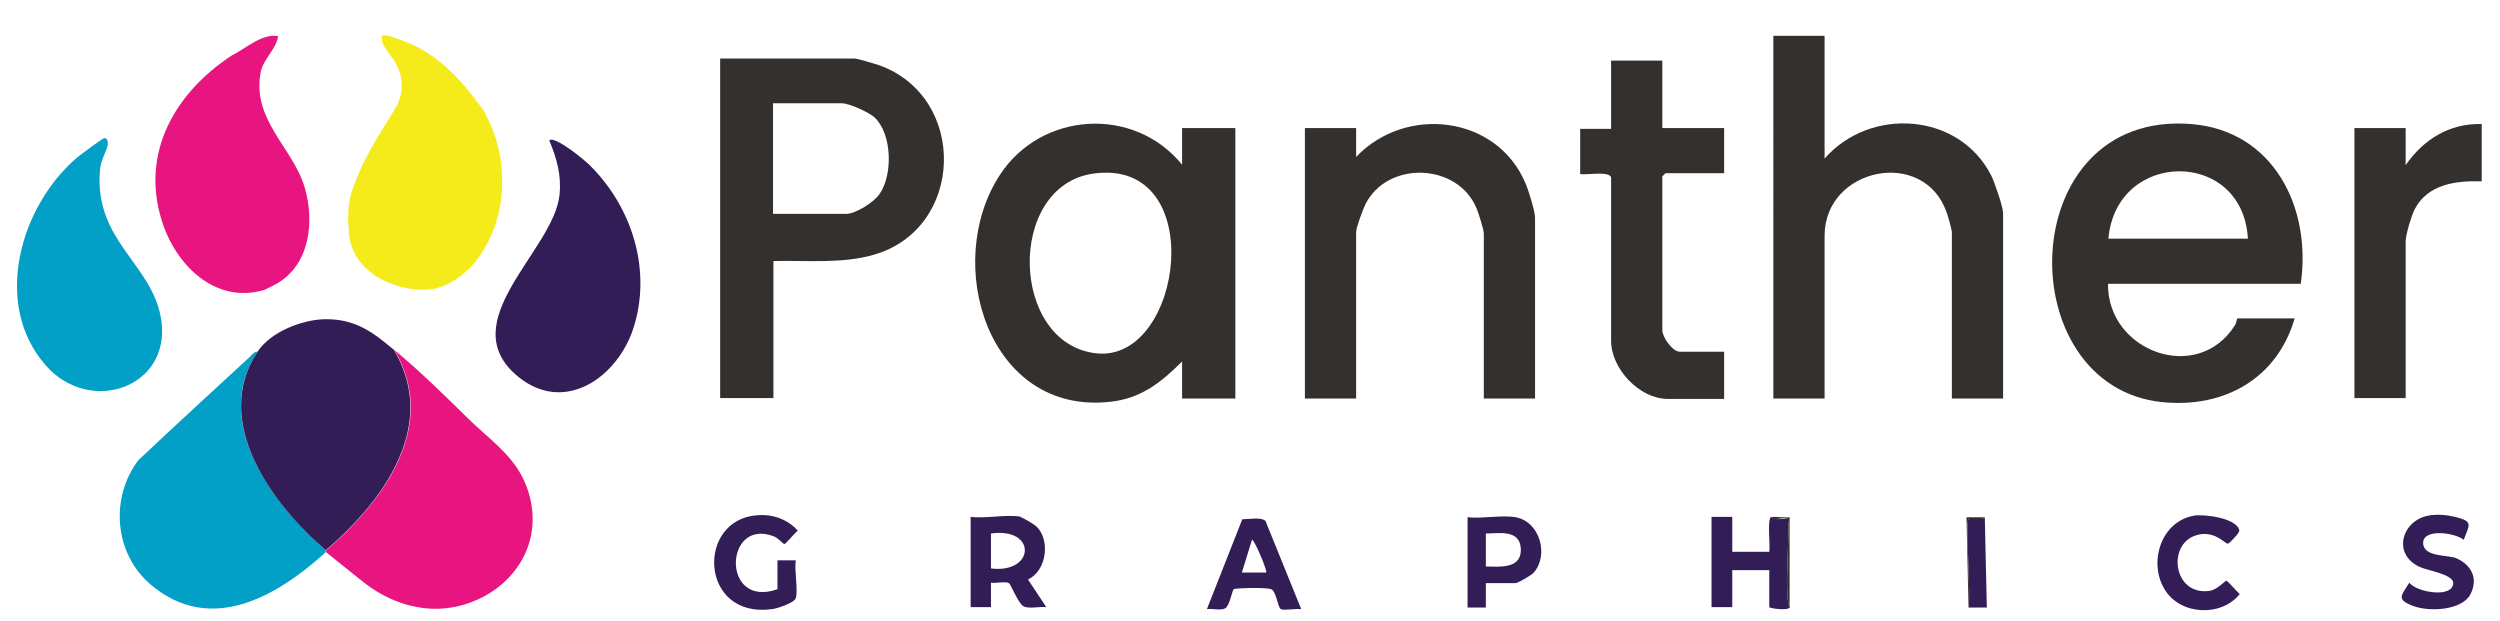 <?xml version="1.0" encoding="UTF-8"?> <svg xmlns="http://www.w3.org/2000/svg" id="Layer_1" version="1.1" viewBox="0 0 614.8 152.7"><defs><style> .st0 { fill: #321d56; } .st1 { fill: #e81580; } .st2 { fill: #34302e; } .st3 { fill: #029fc6; } .st4 { fill: #f5eb1b; } </style></defs><path class="st2" d="M448.7,8.8v30.2c11.2-12.8,33.1-11.4,41,4.2.8,1.6,2.9,7.7,2.9,9.2v45.6h-12.6v-41c0-.4-1-4.1-1.3-4.8-5.6-16-30-11-30,5.8v40h-12.6V8.8h12.6Z"></path><path class="st4" d="M96.1,9c2.3.6,5.6,2.1,6,2.3,6,3,10.6,7.6,14.6,12.9s2.1,2.8,2.9,4.3c3.8,7.1,4.8,15.8,3.1,23.6-1,4.5-3,8.8-5.9,12.4-2.6,3.1-6.6,6-10.5,6.6s-9.8-.5-14-3.3c-3.3-2.2-5.5-5.1-6.3-9s0-.3,0-.5c-.5-2.9-.5-6.4,0-9.3.4-1.9,1.1-3.6,1.8-5.3,1.2-3.2,3-6.4,4.7-9.4,1.1-1.9,4.8-7.6,5.3-8.7,1.5-3.4,1.3-6.7-.4-9.9-1.1-2.1-3.7-4.2-3.5-6.7,0-.5,1.1-.4,2.4,0Z"></path><path class="st1" d="M68.4,8.9c-.5,3.3-3.7,5.6-4.3,8.9-2.2,11.7,7.9,18.5,10.8,28.2,2.5,8.4,1.4,19.2-7.1,23.9-.3.2-2.6,1.3-2.8,1.4-12.2,3.6-21.9-6.3-25.2-17-5.3-16.8,3.3-31.5,17.1-40.6,3.3-1.6,7.6-5.6,11.5-4.8Z"></path><path class="st2" d="M610.3,30.5v14.1c-6.4-.2-13.3.7-16.5,6.9-.8,1.6-2.2,6.2-2.2,7.9v38.5h-12.6V31.5h12.6v9.1c4.4-6.3,10.7-10.3,18.7-10.1Z"></path><path class="st2" d="M290.7,40.6v-9.1h13.1v66.5h-13.1v-9.1c-5.1,5.1-10.1,9.1-17.6,9.9-30.1,3.4-41.4-34.1-27.2-55.8,10.2-15.6,33-17,44.8-2.5ZM268.8,42.7c-21.4,3.1-20.4,42,.9,44.2s27.8-48.3-.9-44.2Z"></path><path class="st2" d="M565.9,69.8h-47.5c-.2,16.6,22,24.8,31.2,10.2.4-.6.5-1.7.6-1.7h14.1c-4.3,14.8-17.3,22.1-32.5,20.6-37.8-3.8-36.7-71.8,7-68.4,20.4,1.6,29.7,20.7,27,39.3ZM552.8,58.7c-1.2-22.2-32.4-22-34.3,0h34.3Z"></path><path class="st2" d="M190.2,64.2v33.7h-13.1V14.4h33.1c.7,0,4.9,1.3,5.9,1.6,22,7.8,21.2,40.4-1.4,46.7-7.7,2.2-16.5,1.3-24.5,1.5ZM190.2,52.6h17.9c2.3,0,6.9-2.9,8.2-4.9,3.3-4.7,3.1-14.7-1.2-18.8-1.4-1.3-6.3-3.5-8.1-3.5h-16.9v27.2Z"></path><path class="st2" d="M377.5,98h-12.6v-40.5c0-1.1-1.3-5.1-1.8-6.3-4.7-11.2-21.9-11.7-27.3-1-.6,1.2-2.3,5.8-2.3,6.8v41h-12.6V31.5h12.6v7.1c12.1-12.8,34.7-10.3,41.7,6.6.7,1.6,2.3,6.8,2.3,8.3v44.6Z"></path><path class="st3" d="M63.4,86.4c-11.7,17.2,3.7,37.7,16.7,48.9v.5c-12,10.9-28.3,20.4-43,8-9-7.6-10.1-21.3-3.1-30.6,9.1-8.6,18.3-17,27.5-25.5.6-.6,1-1.3,2-1.2Z"></path><path class="st1" d="M96.8,85.9c6.5,5.4,12.5,11.3,18.5,17.2,4.7,4.6,10.3,8.4,13.3,14.5,2.4,4.9,3.1,10.5,1.6,15.7-3,10.3-13.6,16.8-24.1,16.4-6.2-.3-12-2.8-16.8-6.6l-9.1-7.3v-.5c5.4-4.5,11.4-10.9,15.1-17,6.4-10.6,8.1-21.3,1.6-32.4Z"></path><path class="st0" d="M96.8,85.9c6.5,11.1,4.8,21.8-1.6,32.4-3.6,6-9.7,12.5-15.1,17-13-11.1-28.3-31.6-16.7-48.9,3.2-4.8,10.9-7.8,16.5-7.9,7.3-.1,11.6,3,16.8,7.4Z"></path><path class="st2" d="M408.8,14.9v16.6h15.2v11.1h-14.4c0,0-.8.7-.8.8v37.8c0,1.7,2.5,5.3,4.3,5.3h10.9v11.6h-13.9c-6.9,0-13.9-7.4-13.9-14.3v-40.2c-.6-1.6-6-.5-7.6-.8v-11.1h7.6V14.9h12.6Z"></path><path class="st3" d="M25.8,34c.6,0,.8,1,.7,1.6-.3,1.7-1.7,3.6-1.9,6.1-1.6,17.8,13.2,23.2,15.1,37.3,2.2,16.4-17.7,23.2-28.5,10.8-13.2-15.1-6.2-39.2,7.8-51.1.9-.7,6.3-4.8,6.8-4.8Z"></path><path class="st0" d="M135.1,34.5c1.3-1.2,8.9,5,10.1,6.3,10.3,10.3,15.1,25.7,10.6,39.8-3.8,12-16.8,21.4-28.3,12.1-16.6-13.5,8.7-31,10.1-44.8.5-4.8-.7-9-2.5-13.3Z"></path><path class="st0" d="M251,127.2c.4,0,3.4,1.8,3.8,2.2,3.6,3.3,2.6,11-2,13.1l4.5,6.8c-1.5-.2-4.3.5-5.6-.2s-3.1-5.4-3.6-5.7c-.8-.5-3.3.1-4.4-.1v6s-5,0-5,0v-22.2c3.6.5,9-.7,12.4,0ZM243.7,131.2v8.6c10.9,1.3,11.3-10.2,0-8.6Z"></path><path class="st0" d="M440.2,149.3c-.3,1-5.1.3-5.1,0v-9.1h-9.1v9.1h-5.1v-22.2h5.1v8.6h9.1c.3-1.5-.6-8.2.5-8.6.6,1.1,3.7.2,4,.5.8.8-1,19,.5,21.7Z"></path><path class="st0" d="M195.7,147.1c-.3,1.1-4.6,2.6-5.9,2.7-17.8,2.4-18.7-22.1-3.5-23.1,3.7-.3,7.4,1,9.9,3.8-.6.4-3,3.3-3.3,3.3s-1.5-1.5-2.6-1.9c-12.2-4.7-13,17.9.9,13v-7.1h4.5c-.4,2.5.6,7.2,0,9.3Z"></path><path class="st0" d="M320,149.8c-1.2-.2-4.2.4-5,0s-1.1-4.4-2.4-4.9-8.8-.3-9.2,0-1,4.1-2.1,4.7-3.3,0-4.5.2l8.7-22.1c1.6,0,4.6-.6,5.7.4l8.8,21.7ZM311.4,140.8c.3-.3-2.6-7.5-3.5-8.1l-2.5,8.1h6.1Z"></path><path class="st0" d="M605.8,132.7c-2.1-1.7-9.9-2.8-9.9.8s6.2,2.9,8.2,3.8c3.8,1.7,5.4,5.1,3.4,8.9s-9.9,4.4-14.1,2.8-2.9-2.5-.9-5.7c1.7,2.3,10.5,3.9,10.8.2.2-2.3-6.5-3.2-8.3-4.1-6.8-3.2-4.3-11.4,2.2-12.6,2.1-.4,4.4-.2,6.5.3,4.6,1.1,3.6,1.9,2.2,5.6Z"></path><path class="st0" d="M372.7,127.2c5.9,1,8.3,9.2,4.5,13.6-.5.6-3.9,2.6-4.5,2.6h-7.3v6s-4.5,0-4.5,0v-22.2c3.6.4,8.4-.6,11.9,0ZM365.4,139.3c3.5.1,8.8.6,8.6-4.3s-5.4-3.8-8.6-3.8v8.1Z"></path><path class="st0" d="M539.5,126.8c2.6-.4,10.7.6,11.2,3.7,0,.6-2.4,3.1-2.8,3.2-.7.1-3.3-3.4-7.7-2.1-7.4,2.1-5.8,15,3.2,13.7,1.9-.3,3.8-2.5,4.1-2.5s2.7,2.8,3.3,3.3c-4.6,5.7-14.7,5.2-18.5-1.2-4-6.6-.9-16.7,7.3-18.1Z"></path><path class="st0" d="M488.1,127.2l.5,22.2h-4.5c.6-2.7-.8-20.9,0-21.7s3.4.5,4-.5Z"></path><path class="st2" d="M435.6,127.2c1-.3,3.3.2,4.5,0v22.2c-1.5-2.7.3-20.9-.5-21.7s-3.4.6-4-.5Z"></path><path class="st2" d="M488.1,127.2c-.6,1-3.8.2-4,.5-.8.8.6,19,0,21.7l-.5-22.2h4.5Z"></path></svg> 